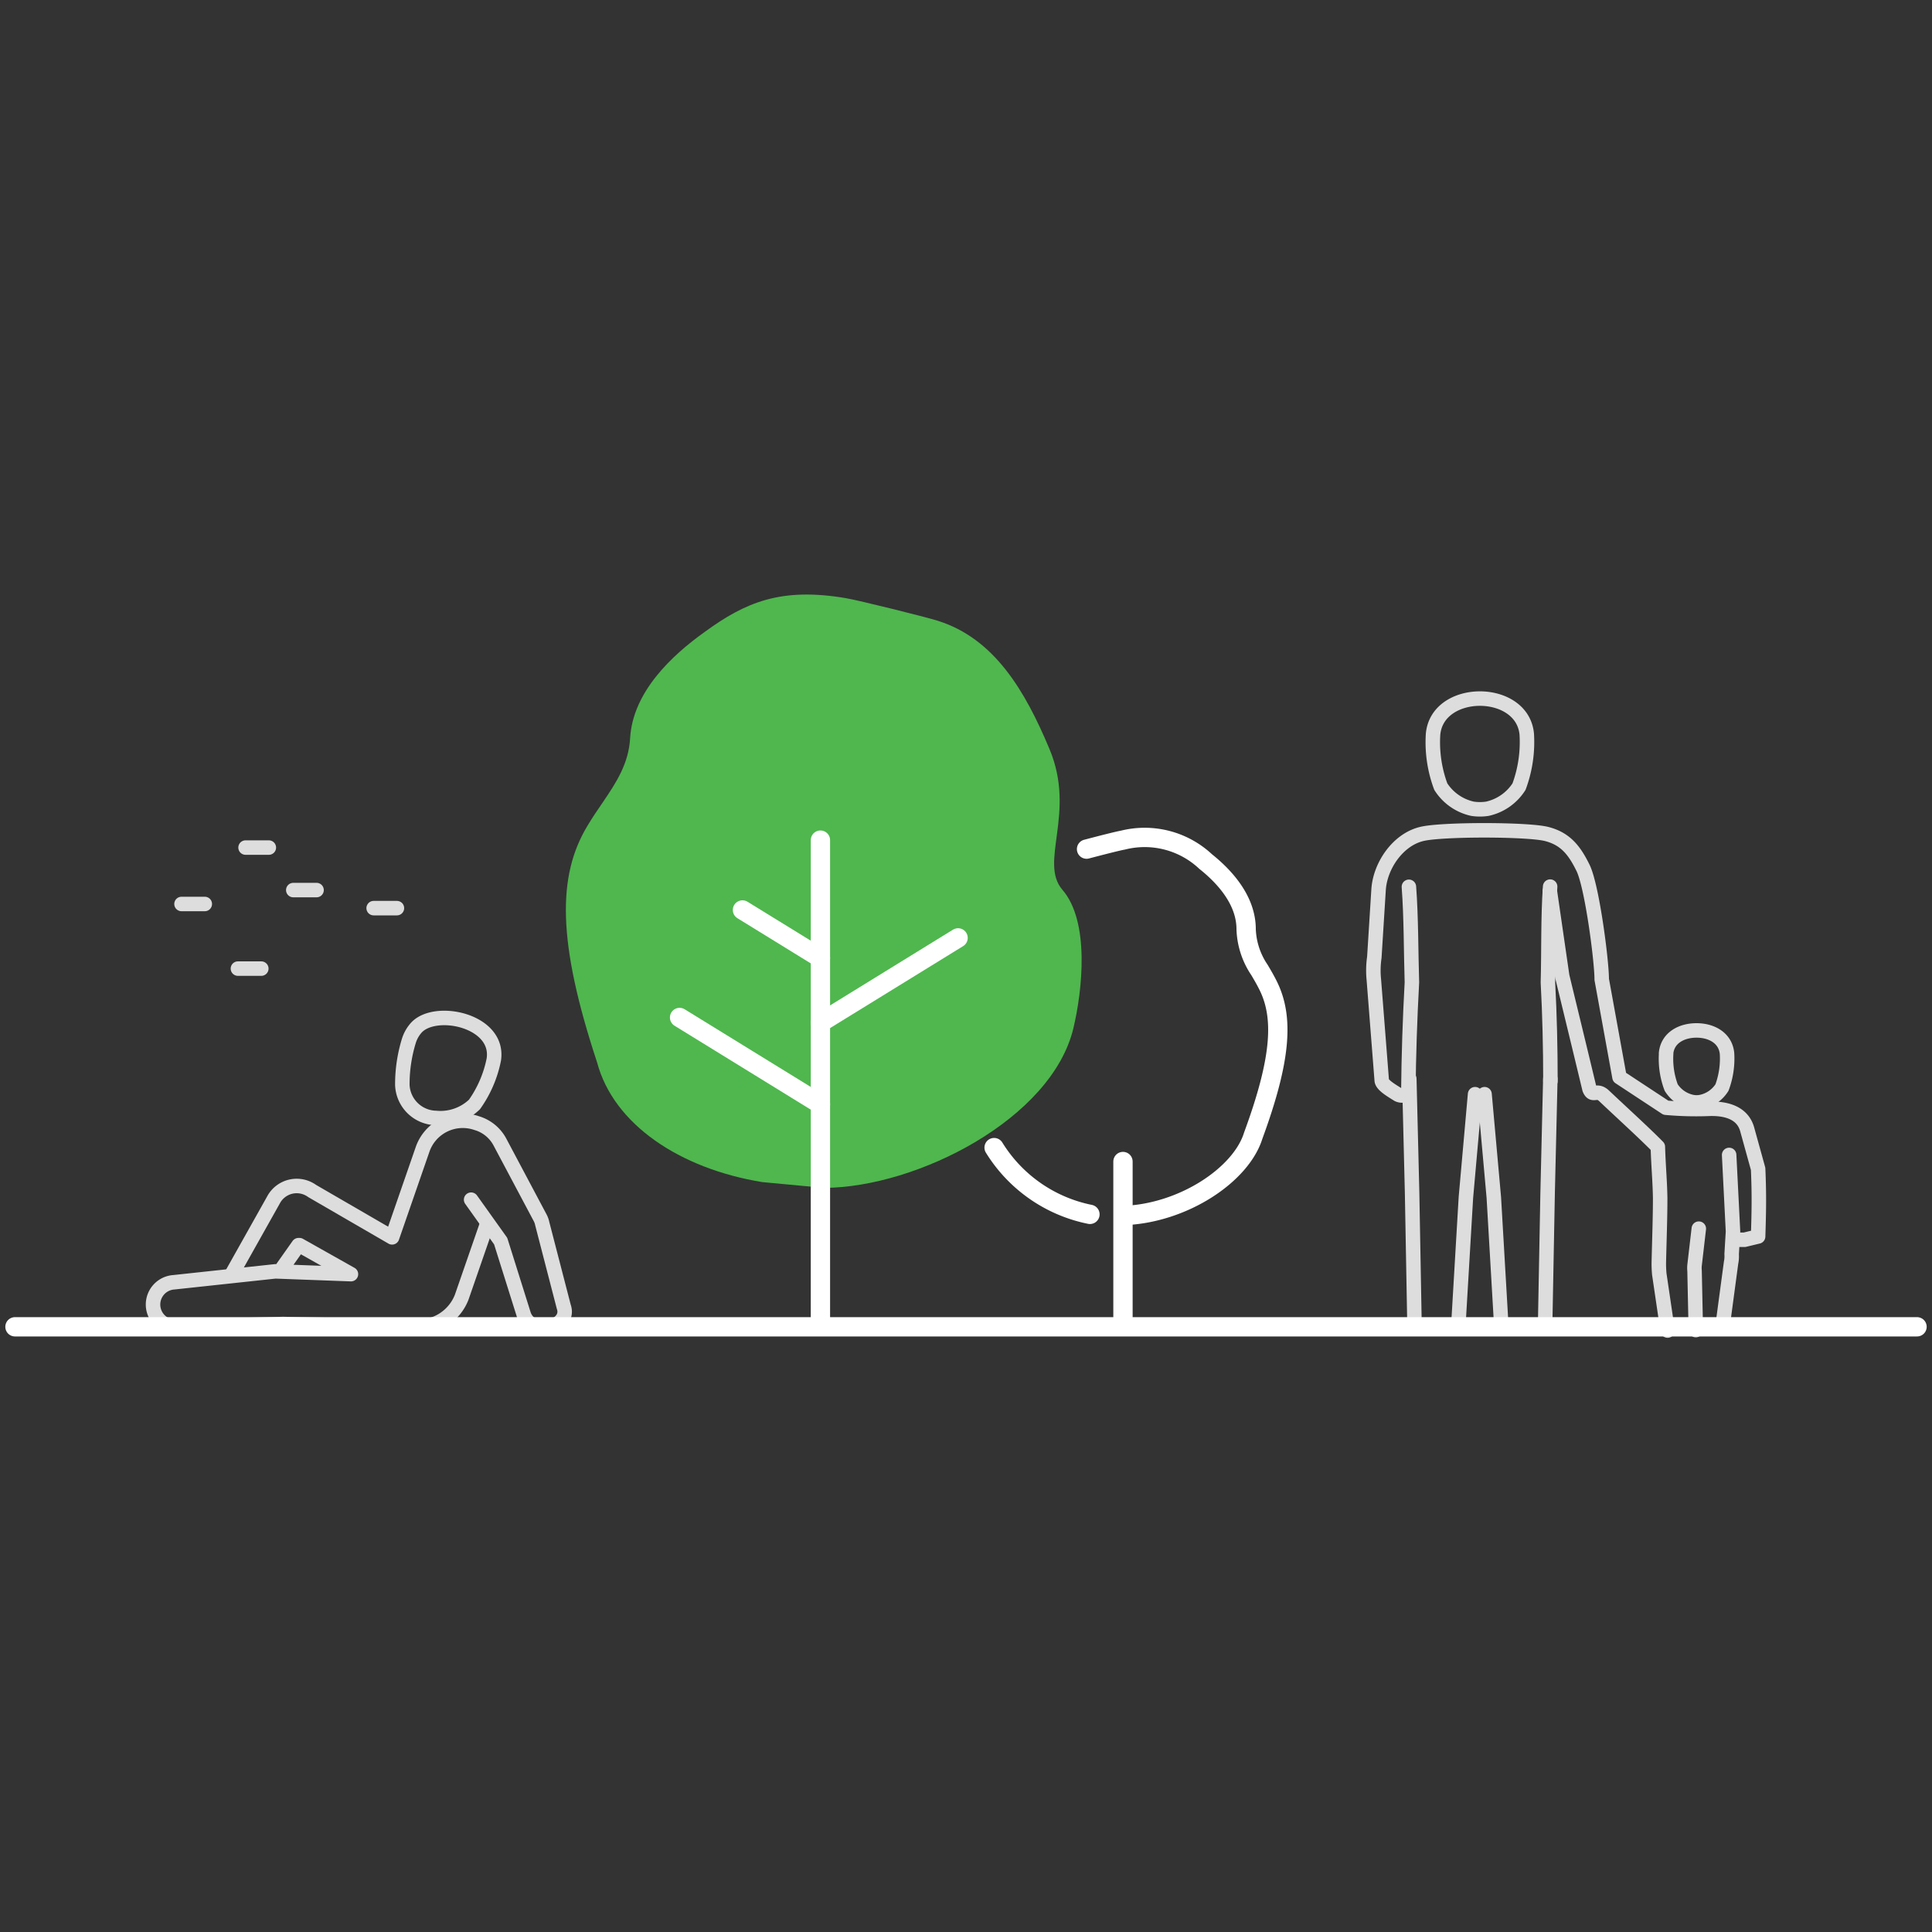 <svg id="Layer_1" data-name="Layer 1" xmlns="http://www.w3.org/2000/svg" viewBox="0 0 200 200"><rect x="0" y="0" width="200" height="200" fill="#333333" stroke="none"/><defs><style>.cls-1,.cls-3,.cls-4,.cls-5{fill:none;stroke-linecap:round;stroke-linejoin:round;}.cls-1,.cls-5{stroke:#ddd;stroke-width:1.5px;}.cls-1,.cls-2,.cls-3{fill-rule:evenodd;}.cls-2{fill:#4fb74e;}.cls-3,.cls-4{stroke:#fff;stroke-width:2px;}</style></defs><path class="cls-1" d="M29,131.59l1.9-2.69H31l5.33,3v0l-7.83-.29L18,132.74a2.31,2.31,0,0,0,0,4.61l11.31-.29,13.89.29a4.8,4.8,0,0,0,4.6-3.08l2.55-7.36"/><path class="cls-1" d="M48.77,124.19l3.06,4.29,2.4,7.64c.84,2.32,4.89,1.28,4.13-.85l-2.23-8.61a2.19,2.19,0,0,0-.21-.59l-4.15-7.81a4,4,0,0,0-2.44-2A4.4,4.4,0,0,0,43.74,119l-3.15,9.09-8.28-4.8a2.72,2.72,0,0,0-4,.93l-4.39,7.82"/><path class="cls-1" d="M42.34,107.7a3.68,3.68,0,0,1,.78-1.34c2-2.12,8.61-.71,8,3.32a12.08,12.08,0,0,1-2,4.65,5.07,5.07,0,0,1-4,1.4,3.56,3.56,0,0,1-3.47-3.41,15.33,15.33,0,0,1,.69-4.62Z"/><path class="cls-2" d="M78.91,122.37c-8.58-1.4-15.4-6-17.1-12.39-4.14-12.54-4.11-19.33-1-24.49.52-.88,1.08-1.68,1.61-2.46,1.41-2.08,2.66-4,2.81-6.62.28-4.77,4.28-8.54,7.73-11,4.21-3.07,7.88-4.63,14.6-3.49,1.28.21,8.24,1.94,9.48,2.33,5.89,1.83,9.08,7.26,11.61,13.31,2.77,6.63-1.13,11.69,1.33,14.55,2.86,3.31,2.06,10.45,1.14,14.32-2.23,9.37-16.14,16.49-25.81,16.54"/><path class="cls-3" d="M116.28,125.83c6.17-.2,12.19-4.2,13.45-8.26,2.94-8,3.18-12.31,1.52-15.6-.28-.56-.58-1.07-.87-1.56A8,8,0,0,1,129,96.19c0-3-2.23-5.44-4.19-7a9.23,9.23,0,0,0-8.57-2.22c-.48.08-2.28.54-3.76.93"/><path class="cls-3" d="M102.91,118.8a15.19,15.19,0,0,0,9.92,6.91"/><line class="cls-4" x1="116.25" y1="137.18" x2="116.25" y2="120.24"/><polyline class="cls-1" points="159.95 137.24 160.21 123.48 160.49 111.68"/><polyline class="cls-1" points="153.68 113.27 154.64 123.96 155.41 137.16"/><polyline class="cls-1" points="150.97 137.16 151.75 123.96 152.7 113.27"/><polyline class="cls-1" points="145.89 111.68 146.18 123.48 146.43 137.24"/><path class="cls-1" d="M148.35,76a13.15,13.15,0,0,0,.8,5.43,5.22,5.22,0,0,0,3.27,2.29,5.1,5.1,0,0,0,1.56,0,5.22,5.22,0,0,0,3.27-2.29,13.31,13.31,0,0,0,.8-5.43c-.46-4.91-9.24-4.91-9.7,0Z"/><path class="cls-1" d="M179.69,128.34l.9,0L182,128c.08-2.54.12-4.3,0-7l-1.14-4.12c-.45-1.55-1.92-2.14-3.83-2.1a34.49,34.49,0,0,1-4.58-.11l-4.8-3.16-1.84-10.12c0-1.94-1-9.66-1.94-11.56-.86-1.74-1.78-3-3.78-3.5s-10.89-.5-12.9,0c-2.47.58-4.32,3.28-4.48,5.77l-.44,7a9.47,9.47,0,0,0-.05,2.32l.82,10.46c.09.48,1,1,1.66,1.42a.91.91,0,0,0,1-.1"/><path class="cls-1" d="M178.41,136.6l.79-5.89a3.26,3.26,0,0,0,.06-.88l.14-2.35-.4-7.92"/><path class="cls-1" d="M175.55,137.69l-.13-6.14a2.73,2.73,0,0,1,0-.57l.44-3.79"/><path class="cls-1" d="M160.44,92.24l1.28,8.82c.94,3.88,1.89,7.78,2.82,11.66.34.87.72,0,1.48.69,1.87,1.77,4.24,3.92,5.6,5.31.06,2,.21,3.5.24,5.3,0,2.09-.09,4.45-.14,6.7a11.64,11.64,0,0,0,.05,1.18l.86,5.84"/><path class="cls-1" d="M160.5,111.92c0-3.43-.08-6.86-.26-10.22.09-3.19,0-6.71.23-9.92"/><path class="cls-1" d="M145.85,91.8c.24,3.21.21,6.71.31,9.9-.21,3.83-.33,7.43-.37,11.44"/><path class="cls-1" d="M172.47,109.05c.14-1.59,1.57-2.38,3.15-2.38s3,.79,3.16,2.38a8.62,8.62,0,0,1-.52,3.53,3.36,3.36,0,0,1-2.13,1.49,2.46,2.46,0,0,1-1,0,3.36,3.36,0,0,1-2.13-1.49,8.45,8.45,0,0,1-.52-3.53Z"/><line class="cls-5" x1="30.36" y1="92.14" x2="32.77" y2="92.14"/><line class="cls-5" x1="24.63" y1="100.27" x2="27.05" y2="100.27"/><line class="cls-5" x1="18.79" y1="93.58" x2="21.2" y2="93.58"/><line class="cls-5" x1="38.68" y1="94.01" x2="41.09" y2="94.01"/><line class="cls-5" x1="25.42" y1="87.74" x2="27.83" y2="87.74"/><line class="cls-4" x1="84.93" y1="137.16" x2="84.93" y2="86.97"/><line class="cls-4" x1="84.93" y1="99.17" x2="76.86" y2="94.2"/><line class="cls-4" x1="84.93" y1="105.87" x2="99.18" y2="97.09"/><line class="cls-4" x1="84.93" y1="114.31" x2="70.35" y2="105.33"/><polyline class="cls-3" points="198.45 137.35 76.31 137.35 63.92 137.35 1.55 137.35"/></svg>
